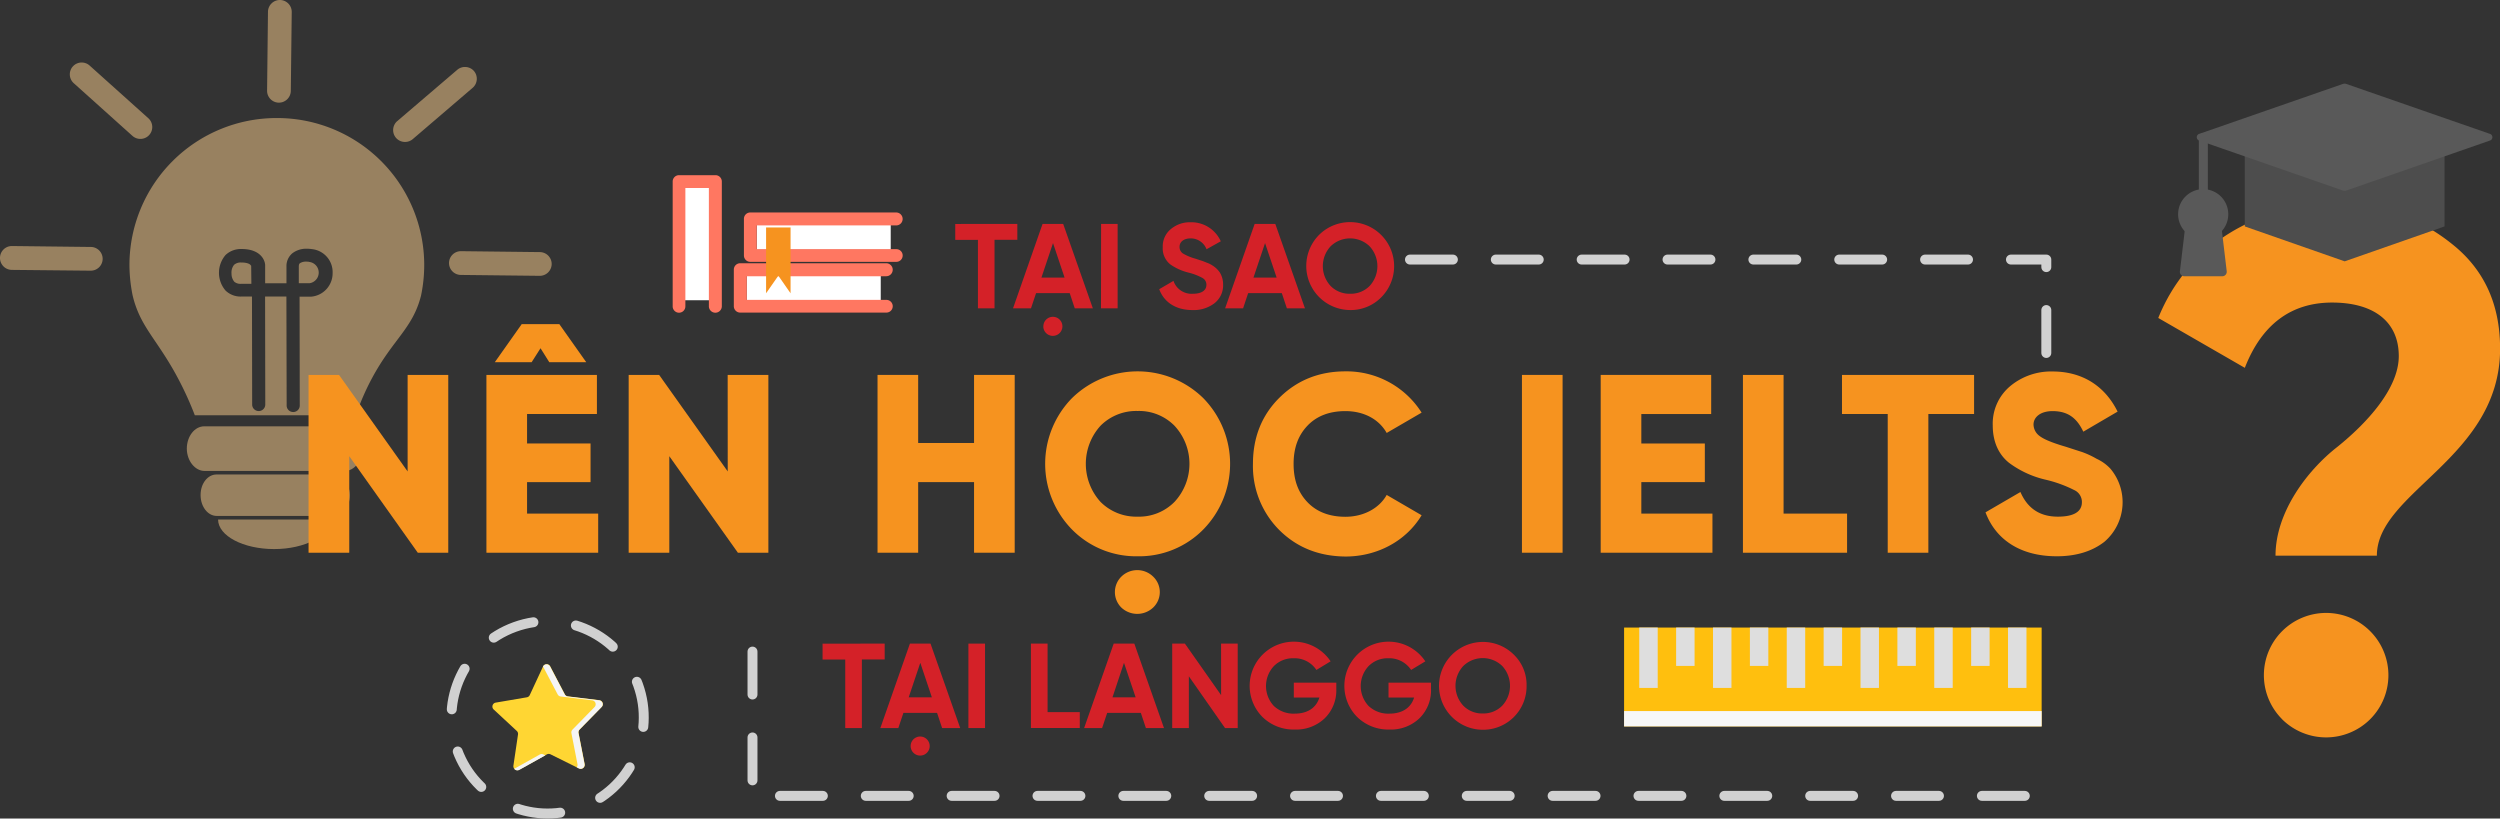 <svg xmlns="http://www.w3.org/2000/svg" viewBox="0 0 787.38 257.79"><rect x="0" y="0" width="787.38" height="257.79" fill="#333333" stroke="none"/><defs><style>.cls-1{isolation:isolate;}.cls-2{opacity:0.5;}.cls-3,.cls-5{mix-blend-mode:screen;}.cls-4{fill:#fecf8d;}.cls-5{fill:none;stroke:#d1d1d1;stroke-linecap:round;stroke-linejoin:round;stroke-width:3.13px;stroke-dasharray:13.52;}.cls-6{fill:#f6931f;}.cls-7{fill:#d42128;}.cls-8{fill:#fff;}.cls-9{fill:#ff7761;}.cls-10{fill:#595959;}.cls-11{fill:#4d4d4d;}.cls-12{fill:#ffbf0e;}.cls-13{fill:#dedede;}.cls-13,.cls-14,.cls-16{mix-blend-mode:multiply;}.cls-14{fill:#f7f7f7;}.cls-15{fill:#ffd633;}.cls-17{fill:#f5f5f5;}</style></defs><g class="cls-1"><g id="Layer_1" data-name="Layer 1"><g class="cls-2"><g class="cls-3"><path class="cls-4" d="M0,81.18H0a3.75,3.75,0,0,1,3.78-3.69l24.86.29a3.75,3.75,0,0,1,3.69,3.78h0a3.75,3.75,0,0,1-3.78,3.69L3.69,85A3.76,3.76,0,0,1,0,81.18Z"/></g><g class="cls-3"><path class="cls-4" d="M22.94,20.93h0a3.75,3.75,0,0,1,5.28-.29l18.5,16.6A3.74,3.74,0,0,1,47,42.51h0a3.75,3.75,0,0,1-5.28.29L23.23,26.2A3.74,3.74,0,0,1,22.94,20.93Z"/></g><g class="cls-3"><path class="cls-4" d="M149.28,22.38h0A3.76,3.76,0,0,0,144,22L125.12,38.14a3.75,3.75,0,0,0-.4,5.27h0a3.76,3.76,0,0,0,5.27.41l18.88-16.17A3.76,3.76,0,0,0,149.28,22.38Z"/></g><g class="cls-3"><path class="cls-4" d="M141.42,82.81h0a3.75,3.75,0,0,1,3.78-3.7l24.85.29a3.75,3.75,0,0,1,3.7,3.78h0A3.75,3.75,0,0,1,170,86.87l-24.86-.28A3.75,3.75,0,0,1,141.42,82.81Z"/></g><g class="cls-3"><path class="cls-4" d="M87.81,32.33h0a3.74,3.74,0,0,1-3.69-3.78L84.4,3.69A3.76,3.76,0,0,1,88.18,0h0a3.75,3.75,0,0,1,3.7,3.78l-.29,24.86A3.75,3.75,0,0,1,87.81,32.33Z"/></g><g class="cls-3"><path class="cls-4" d="M76.08,82.68H76a3.16,3.16,0,0,0-2.27.72,3.85,3.85,0,0,0-.81,2.75,3.91,3.91,0,0,0,.88,2.59,3,3,0,0,0,2.11.65H76c.63,0,1.48,0,2.48,0h.69l-.06-5.68-.18-.2C78.74,83.22,78,82.69,76.08,82.68Z"/><path class="cls-4" d="M97.38,82.46a6.81,6.81,0,0,0-.93-.06,3.48,3.48,0,0,0-2,.51c-.15.13-.35.38-.34,1.06l0,5.23,3.27,0h.1a3.38,3.38,0,0,0-.15-6.71Z"/><path class="cls-4" d="M87.21,37.18A46.34,46.34,0,0,0,40.77,83.4a49.46,49.46,0,0,0,1,9.64c2.22,9.33,6.94,13.1,13,23.75a104.29,104.29,0,0,1,6.59,14h50.72A77.63,77.63,0,0,1,117.22,119c6.61-12.25,12.76-15.53,15.39-25.91a47.5,47.5,0,0,0,1-9.63A46.32,46.32,0,0,0,87.21,37.18ZM98,93.44h-.15l-3.5,0,.06,34.12a2.07,2.07,0,1,1-4.13,0L90.2,93.4l-6.71,0,.06,34.14a2.07,2.07,0,0,1-4.13,0l-.06-34.14H76.05a6.82,6.82,0,0,1-5-1.87,8.6,8.6,0,0,1,0-11.23,7,7,0,0,1,5.08-1.87h.28c5.51.11,7,3.34,7.1,5l0,5.79,6.71,0,0-5.22a5.27,5.27,0,0,1,1.83-4.21,7.16,7.16,0,0,1,4.64-1.45,9.73,9.73,0,0,1,1.47.11A7.29,7.29,0,0,1,104.76,86,7.4,7.4,0,0,1,98,93.44Z"/></g><g class="cls-3"><path class="cls-4" d="M105.15,162.49H68.24c-2.76,0-5-2.87-5.06-6.39v-.27c0-3.51,2.22-6.39,5-6.39l36.92,0c2.76,0,5,2.88,5.06,6.4v.26C110.16,159.61,107.92,162.49,105.15,162.49Z"/><path class="cls-4" d="M86.34,172.93c9.71,0,17.57-4.17,17.54-9.31l-35.2,0C68.71,168.77,76.62,172.93,86.34,172.93Z"/><path class="cls-4" d="M108.6,148.32l-44.18,0c-3,0-5.55-3.17-5.58-7h0c0-3.88,2.45-7.05,5.49-7.05l44.18,0c3,0,5.55,3.17,5.58,7h0C114.11,145.15,111.64,148.32,108.6,148.32Z"/></g></g><polyline class="cls-5" points="444.07 81.75 644.49 81.75 644.49 111.17"/><path class="cls-6" d="M128.38,118.08h12.8v56h-9.6L110,143.68v30.4H97.18v-56h9.6l21.6,30.4Z"/><path class="cls-6" d="M166,161.76h22.4v12.32h-35.2v-56H188V130.4H166v9.28h20v12.16H166Zm4.24-52.08-2.8,4.4h-11.6l8.48-12h11.84l8.48,12H173Z"/><path class="cls-6" d="M229.18,118.08H242v56h-9.6l-21.6-30.4v30.4H198v-56h9.6l21.6,30.4Z"/><path class="cls-6" d="M306.78,118.08h12.8v56h-12.8V151.84h-17.6v22.24h-12.8v-56h12.8v21.44h17.6Z"/><path class="cls-6" d="M358.3,175.2a28.31,28.31,0,0,1-20.64-8.4,29.55,29.55,0,0,1,0-41.44,29.56,29.56,0,0,1,41.28,0,29.55,29.55,0,0,1,0,41.44A28.31,28.31,0,0,1,358.3,175.2Zm0-12.48a15.68,15.68,0,0,0,11.6-4.64,17.61,17.61,0,0,0,0-24,15.68,15.68,0,0,0-11.6-4.64,15.86,15.86,0,0,0-11.68,4.64,17.84,17.84,0,0,0,0,24A15.86,15.86,0,0,0,358.3,162.72Zm-5.12,28.64a6.86,6.86,0,0,1,0-9.76,7.15,7.15,0,0,1,10,0,6.72,6.72,0,0,1,0,9.76A7.3,7.3,0,0,1,353.18,191.36Z"/><path class="cls-6" d="M402.86,166.88a28.47,28.47,0,0,1-8.24-20.8c0-8.24,2.72-15.2,8.24-20.72s12.48-8.4,20.88-8.4a28,28,0,0,1,24,13l-11,6.4c-2.48-4.4-7.28-6.88-13-6.88-5,0-9,1.52-11.92,4.56s-4.4,7-4.4,12.08,1.44,9,4.4,12.08,7,4.56,11.92,4.56c5.68,0,10.64-2.64,13-6.88l11,6.4c-4.8,8-13.84,13-24,13C415.34,175.2,408.38,172.4,402.86,166.88Z"/><path class="cls-6" d="M479.34,118.08h12.8v56h-12.8Z"/><path class="cls-6" d="M516.94,161.76h22.4v12.32h-35.2v-56h34.8V130.4h-22v9.28h20v12.16h-20Z"/><path class="cls-6" d="M561.74,161.76h20v12.32h-32.8v-56h12.8Z"/><path class="cls-6" d="M621.74,118.08V130.4h-14.4v43.68h-12.8V130.4h-14.4V118.08Z"/><path class="cls-6" d="M625.34,161.36l11-6.4c2.24,5.2,6.16,7.76,11.76,7.76,5,0,7.6-1.52,7.6-4.56a4.12,4.12,0,0,0-2.48-3.84,40,40,0,0,0-9.12-3.28,31,31,0,0,1-11.36-5.28c-3.28-2.64-5.12-6.64-5.12-11.76a15.38,15.38,0,0,1,5.52-12.4A20.07,20.07,0,0,1,646.46,117c9.2,0,16.4,4.4,20.48,12.64l-10.8,6.32c-2-4.24-4.8-6.48-9.68-6.48-3.84,0-6,1.92-6,4.24a4.56,4.56,0,0,0,1.92,3.6q2,1.56,8.16,3.36l5.2,1.68a27.78,27.78,0,0,1,4.64,2.16,13.69,13.69,0,0,1,4.32,3.12,16.42,16.42,0,0,1-1.92,23c-3.84,3-8.88,4.56-15,4.56C636.3,175.2,628.54,169.92,625.34,161.36Z"/><path class="cls-6" d="M716.68,175c0-13.64,9.94-26.8,19.41-34.2,9.47-7.62,19.41-18.48,19.41-28.65,0-10.85-7.86-16.86-21-16.86-12.94,0-22.18,6.93-27.49,20.56l-27.26-15.71c9.24-22.87,31-35.81,55.91-35.81,14.09,0,26.1,4.16,36.27,12.25,10.4,8.08,15.48,19.17,15.48,33.26,0,34.43-38.81,45.06-38.81,65.16Zm2.08,51.52a19.61,19.61,0,1,1,27.73,0A19.68,19.68,0,0,1,718.76,226.54Z"/><path class="cls-7" d="M320.41,70.52v5h-7.18V97.12H308V75.54h-7.14v-5Z"/><path class="cls-7" d="M338.5,97.12l-1.59-4.79h-10.6l-1.6,4.79h-5.66l9.31-26.6h6.49l9.35,26.6ZM328,87.43h7.29l-3.64-10.87Zm.61,15.43a3,3,0,1,1,3,2.92A3,3,0,0,1,328.59,102.86Z"/><path class="cls-7" d="M346.79,70.52H352v26.6h-5.24Z"/><path class="cls-7" d="M365.1,91.08l4.49-2.62a6,6,0,0,0,6.11,4.06c2.93,0,4.26-1.18,4.26-2.81a2.39,2.39,0,0,0-1.25-2.17,18.63,18.63,0,0,0-4.49-1.71,17.19,17.19,0,0,1-5.51-2.47,6.4,6.4,0,0,1-2.5-5.47,7,7,0,0,1,2.54-5.73A9.3,9.3,0,0,1,375,70a10.14,10.14,0,0,1,9.49,6L380,78.5A5.33,5.33,0,0,0,375,75.08c-2.17,0-3.5,1.1-3.5,2.66a2.46,2.46,0,0,0,1,2.05,16,16,0,0,0,4,1.68l1.83.6c.41.12,1,.35,1.71.65a7.25,7.25,0,0,1,1.67.8,7.8,7.8,0,0,1,2.51,2.35,7.22,7.22,0,0,1,1,3.76,7.13,7.13,0,0,1-2.69,5.85,10.71,10.71,0,0,1-7,2.17C370.27,97.65,366.59,95.14,365.1,91.08Z"/><path class="cls-7" d="M405.31,97.12l-1.6-4.79h-10.6l-1.6,4.79h-5.66l9.31-26.6h6.5L411,97.12Zm-10.53-9.69h7.3l-3.65-10.87Z"/><path class="cls-7" d="M425.22,97.65A13.89,13.89,0,0,1,415.42,74,13.87,13.87,0,0,1,435,93.66,13.44,13.44,0,0,1,425.22,97.65Zm0-5.13a8.34,8.34,0,0,0,6.12-2.43,9.19,9.19,0,0,0,0-12.54,8.82,8.82,0,0,0-12.24,0,9.19,9.19,0,0,0,0,12.54A8.34,8.34,0,0,0,425.22,92.52Z"/><path class="cls-7" d="M278.63,202.71v5h-7.18V229.3h-5.24V207.72h-7.14v-5Z"/><path class="cls-7" d="M296.72,229.3l-1.59-4.78h-10.6l-1.6,4.78h-5.66l9.31-26.59h6.49l9.35,26.59Zm-10.52-9.68h7.29l-3.64-10.87Zm.61,15.42a3,3,0,1,1,3,2.93A3,3,0,0,1,286.81,235Z"/><path class="cls-7" d="M305,202.71h5.24V229.3H305Z"/><path class="cls-7" d="M329.94,224.29h10.14v5H324.69V202.71h5.25Z"/><path class="cls-7" d="M360.9,229.3l-1.59-4.78h-10.6l-1.6,4.78h-5.66l9.31-26.59h6.5l9.34,26.59Zm-10.52-9.68h7.29L354,208.75Z"/><path class="cls-7" d="M384.58,202.71h5.24V229.3h-4L374.43,213V229.3h-5.24V202.71h4l11.4,16.22Z"/><path class="cls-7" d="M420.87,215v2a12.27,12.27,0,0,1-3.65,9.23,13,13,0,0,1-9.43,3.54,14,14,0,0,1-10.22-4,13.92,13.92,0,1,1,21.51-17.48L414.6,211a8.22,8.22,0,0,0-7.15-3.68,8.41,8.41,0,0,0-6.27,2.5,9.2,9.2,0,0,0,0,12.5,9,9,0,0,0,6.61,2.44c4.07,0,6.8-1.9,7.75-5.06h-8.05V215Z"/><path class="cls-7" d="M450.7,215v2a12.27,12.27,0,0,1-3.65,9.23,13,13,0,0,1-9.43,3.54,14,14,0,0,1-10.22-4,13.92,13.92,0,1,1,21.51-17.48L444.43,211a8.22,8.22,0,0,0-7.15-3.68,8.41,8.41,0,0,0-6.27,2.5,9.2,9.2,0,0,0,0,12.5,9,9,0,0,0,6.61,2.44c4.07,0,6.8-1.9,7.75-5.06h-8.05V215Z"/><path class="cls-7" d="M467,229.84a13.83,13.83,0,1,1,9.8-23.64,13.22,13.22,0,0,1,4,9.81A13.69,13.69,0,0,1,467,229.84Zm0-5.13a8.31,8.31,0,0,0,6.12-2.44,9.21,9.21,0,0,0,0-12.53,8.82,8.82,0,0,0-12.24,0,9.18,9.18,0,0,0,0,12.53A8.31,8.31,0,0,0,467,224.71Z"/><polyline class="cls-5" points="237 205.22 237 250.66 644.49 250.66"/><rect class="cls-8" x="255.48" y="53.63" width="7.91" height="42.18" transform="translate(334.16 -184.71) rotate(90)"/><path class="cls-9" d="M284.3,80.47a2,2,0,0,0-2.05-2H238.34V71h43.91a2,2,0,1,0,0-4.08H236.3a2,2,0,0,0-2,2V80.47a2,2,0,0,0,2,2h45.95A2,2,0,0,0,284.3,80.47Z"/><rect class="cls-8" x="252.35" y="69.62" width="7.91" height="42.18" transform="translate(347.01 -165.6) rotate(90)"/><path class="cls-9" d="M281.17,96.45a2,2,0,0,0-2.05-2H235.21V87h43.91a2,2,0,1,0,0-4.09h-46a2,2,0,0,0-2,2V96.45a2,2,0,0,0,2,2h46A2,2,0,0,0,281.17,96.45Z"/><polygon class="cls-6" points="241.28 92.37 245.14 86.83 248.99 92.37 248.99 71.65 241.28 71.65 241.28 92.37"/><rect class="cls-8" x="215.65" y="59.06" width="7.91" height="35.51" transform="translate(439.21 153.62) rotate(180)"/><path class="cls-9" d="M213.86,98.49a2,2,0,0,0,2-2V59.21h7.4V96.45a2,2,0,0,0,4.08,0V57.17a2,2,0,0,0-2-2H213.86a2,2,0,0,0-2,2V96.45A2,2,0,0,0,213.86,98.49Z"/><path class="cls-10" d="M686.55,85.6a1.75,1.75,0,0,1,.05-.4l1.5-12.64a1.42,1.42,0,0,1,1.41-1.25h8.87a1.41,1.41,0,0,1,1.4,1.25l1.53,12.87a1.46,1.46,0,0,1-.35,1.11,1.42,1.42,0,0,1-1.06.47H688A1.41,1.41,0,0,1,686.55,85.6Z"/><path class="cls-11" d="M707,71.31V48.66h62.92V71.31l-31.46,11Z"/><polygon class="cls-10" points="693.29 43.21 738.43 58.91 783.57 43.21 738.43 27.52 693.29 43.21"/><path class="cls-10" d="M737.88,60,692.75,44.3a1.11,1.11,0,0,1,0-2.17l45.13-15.69a1.73,1.73,0,0,1,1.1,0l45.13,15.69a1.11,1.11,0,0,1,0,2.17L739,60a1.73,1.73,0,0,1-1.1,0Zm.55-31.19L697,43.21l41.46,14.42,41.46-14.42Z"/><circle class="cls-10" cx="693.94" cy="67.48" r="6.49" transform="translate(468.15 727.12) rotate(-76.66)"/><path class="cls-10" d="M686,67.48a7.9,7.9,0,1,1,7.9,7.9A7.9,7.9,0,0,1,686,67.48Zm2.83,0a5.07,5.07,0,1,0,5.07-5.07A5.08,5.08,0,0,0,688.87,67.48Z"/><path class="cls-10" d="M693.94,62.41A1.43,1.43,0,0,0,695.36,61V43.21a1.42,1.42,0,0,0-2.83,0V61A1.42,1.42,0,0,0,693.94,62.41Z"/><rect class="cls-12" x="511.51" y="197.65" width="131.51" height="31.14"/><rect class="cls-13" x="516.29" y="197.65" width="5.81" height="19.01"/><rect class="cls-13" x="539.52" y="197.65" width="5.81" height="19.01"/><rect class="cls-13" x="562.74" y="197.65" width="5.81" height="19.01"/><rect class="cls-13" x="585.97" y="197.65" width="5.81" height="19.01"/><rect class="cls-13" x="609.2" y="197.65" width="5.81" height="19.01"/><rect class="cls-13" x="632.43" y="197.65" width="5.81" height="19.01"/><rect class="cls-13" x="527.9" y="197.65" width="5.81" height="12.08"/><rect class="cls-13" x="551.13" y="197.65" width="5.81" height="12.08"/><rect class="cls-13" x="574.36" y="197.65" width="5.81" height="12.08"/><rect class="cls-13" x="597.59" y="197.65" width="5.81" height="12.08"/><rect class="cls-13" x="620.82" y="197.65" width="5.81" height="12.08"/><rect class="cls-14" x="511.51" y="223.95" width="131.51" height="4.84"/><path class="cls-15" d="M182.31,242l-8.9-4.41a1.24,1.24,0,0,0-1.17,0l-8.68,4.84a1.26,1.26,0,0,1-1.86-1.29l1.45-9.83a1.27,1.27,0,0,0-.39-1.1l-7.28-6.76a1.26,1.26,0,0,1,.65-2.16l9.79-1.67a1.24,1.24,0,0,0,.93-.71l4.18-9a1.26,1.26,0,0,1,2.26-.05l4.61,8.8a1.24,1.24,0,0,0,1,.66l9.86,1.2a1.25,1.25,0,0,1,.75,2.12l-6.94,7.11a1.25,1.25,0,0,0-.34,1.12l1.91,9.75A1.26,1.26,0,0,1,182.31,242Z"/><g class="cls-16"><path class="cls-17" d="M171.19,237.63a1.24,1.24,0,0,0-1.17,0l-8.07,4.5a1.26,1.26,0,0,0,1.61.34l8.21-4.58Z"/><path class="cls-17" d="M189.47,222.69a1.25,1.25,0,0,0-.75-2.12l-9.86-1.2a1.24,1.24,0,0,1-1-.66l-4.61-8.8a1.25,1.25,0,0,0-2.22,0h0l4.61,8.8a1.24,1.24,0,0,0,1,.66l9.86,1.2a1.25,1.25,0,0,1,.75,2.12l-6.95,7.11a1.24,1.24,0,0,0-.33,1.12l1.91,9.75a1.23,1.23,0,0,1-.25,1l.68.34a1.26,1.26,0,0,0,1.79-1.37l-1.91-9.75a1.25,1.25,0,0,1,.34-1.12Z"/></g><circle class="cls-5" cx="172.46" cy="225.94" r="30.28" transform="translate(-66.52 72.06) rotate(-19.87)"/></g></g></svg>